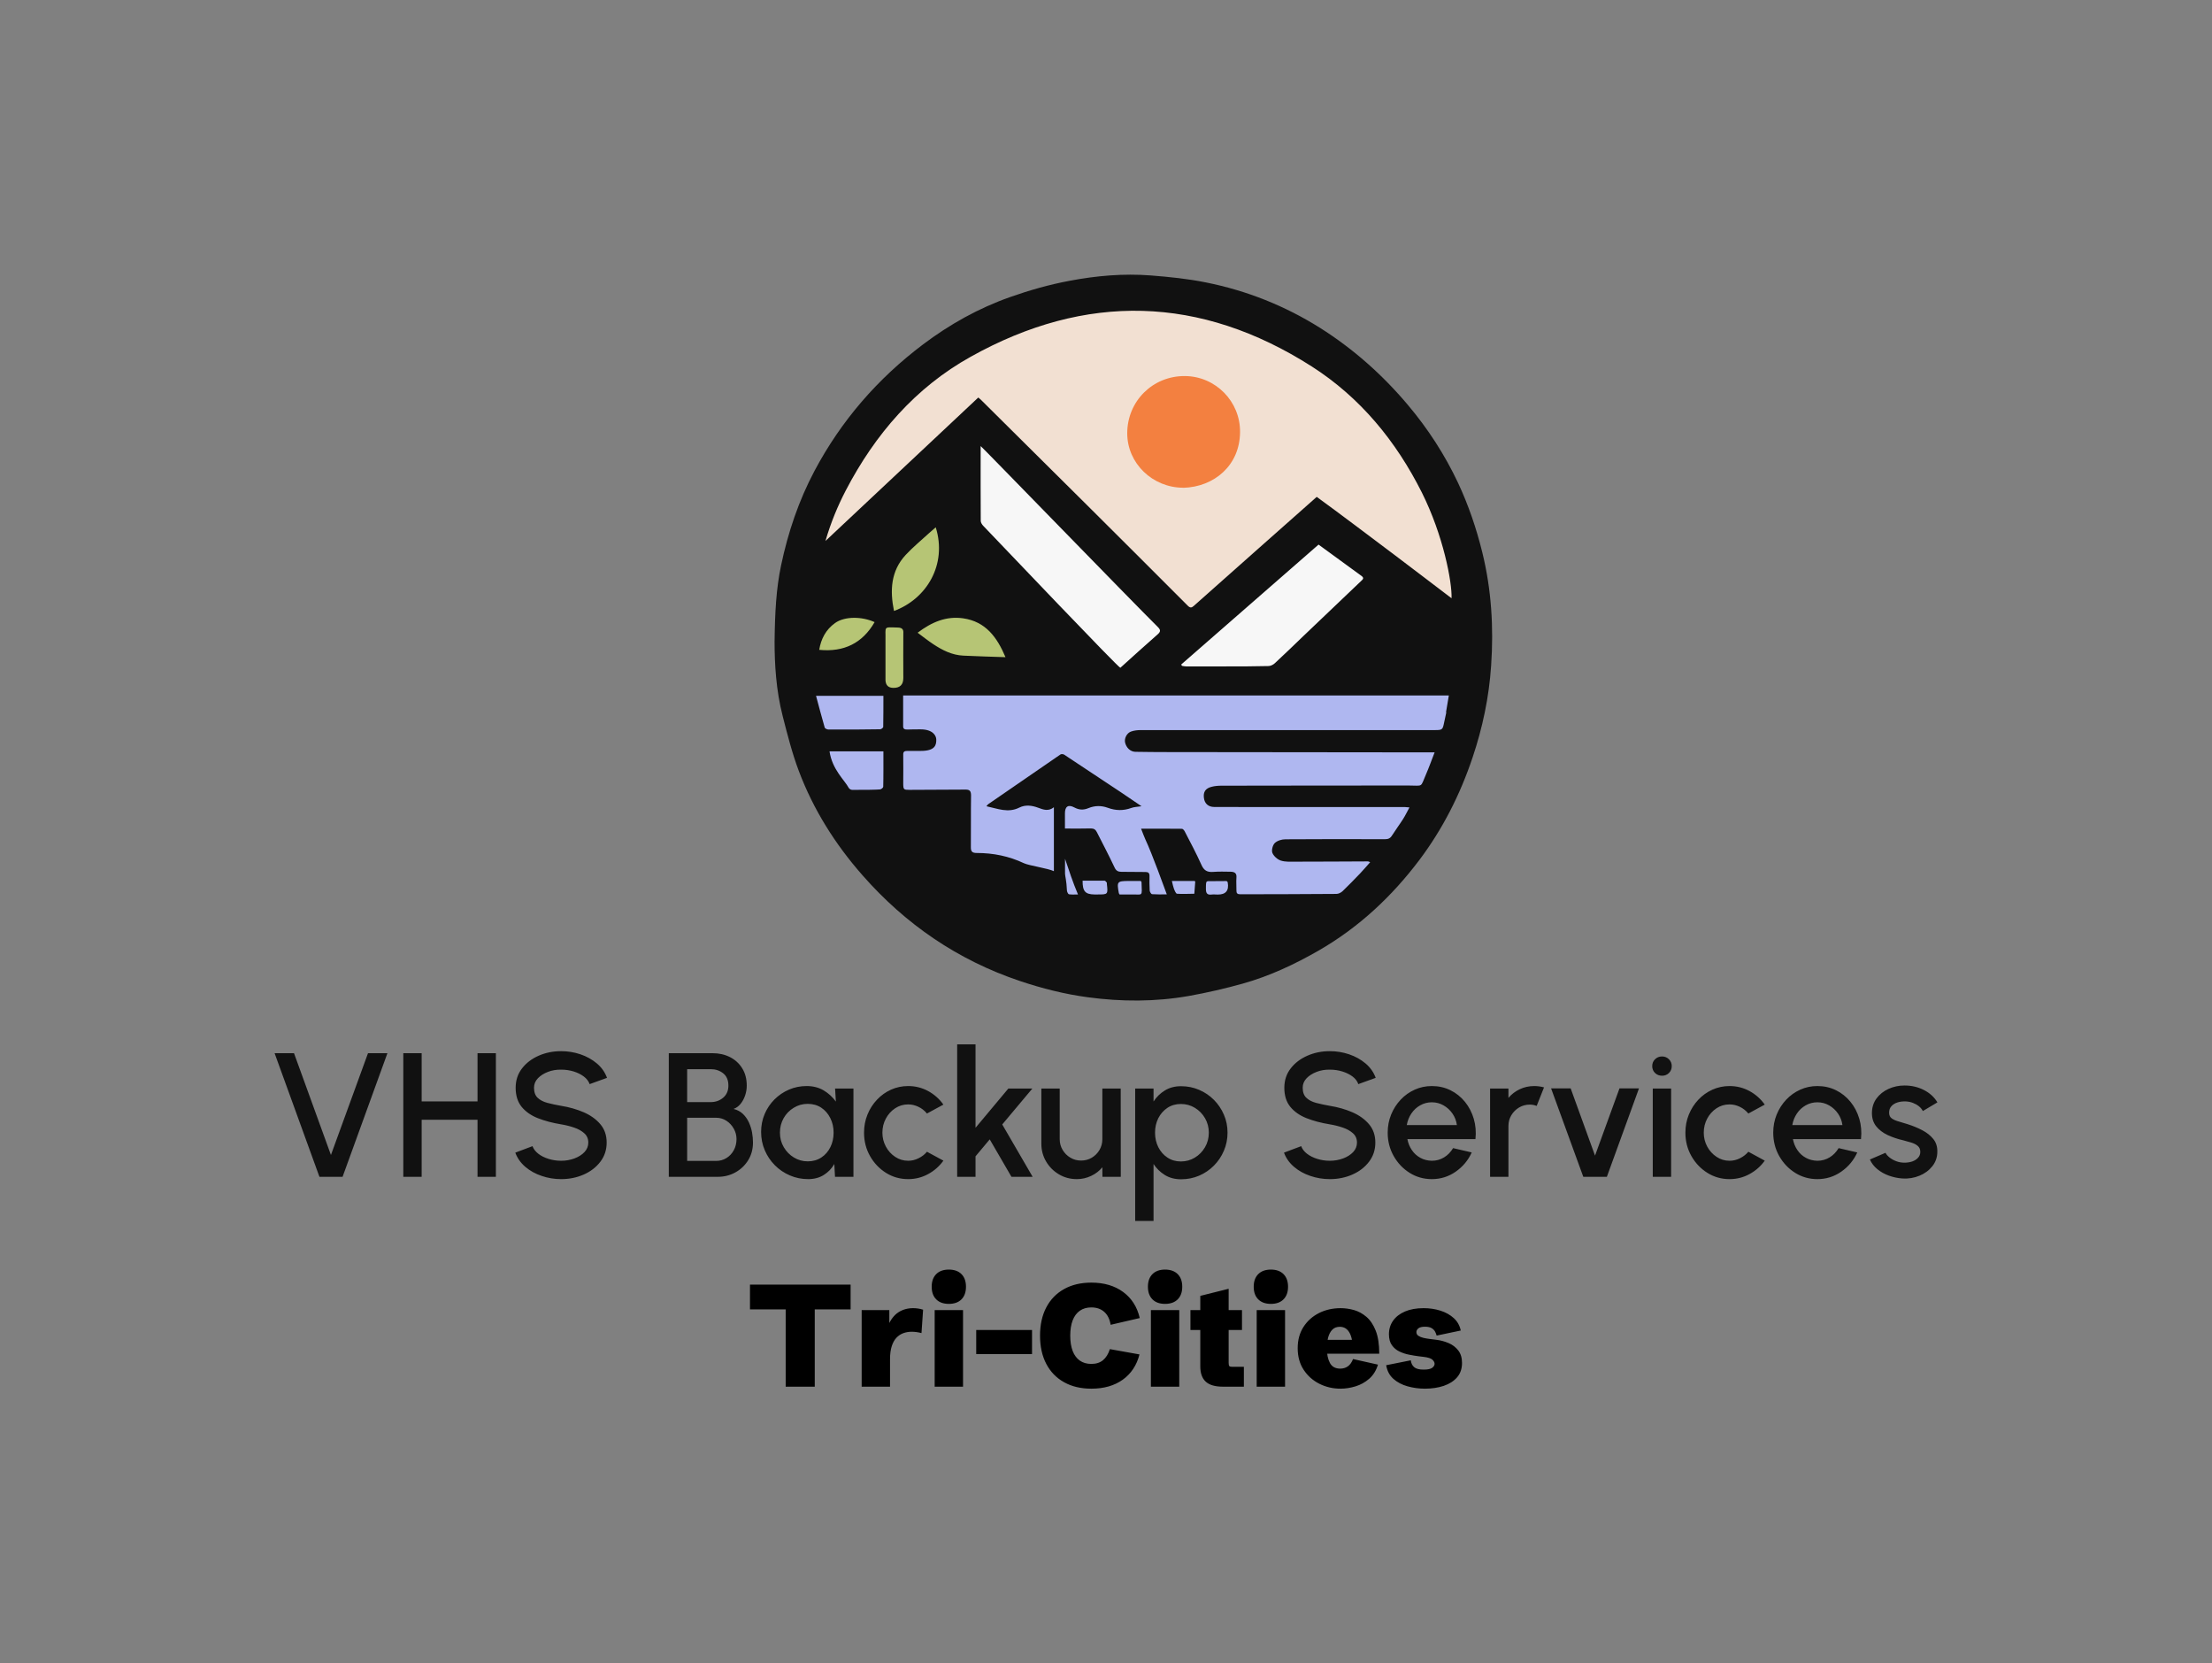 <svg xmlns="http://www.w3.org/2000/svg" viewBox="5.56 63.448 563.88 423.902"><rect x="5.56" y="63.448" width="563.88" height="423.902" fill="#808080" stroke="none"/><svg xmlns="http://www.w3.org/2000/svg" id="_3333_1" viewBox="603.8 599.364 792.529 801.462" height="184.985" width="182.923" y="133.448" x="203.013" preserveAspectRatio="xMinYMin" style="overflow: visible;"><polygon class="cls-1" points="622.3 1063.5 664.4 1158.3 799.4 1298.3 1005.6 1347.7 1221.8 1306.2 1299.2 1244.3 1366.4 1082.9 1366.4 1044 622.3 1063.5" style="fill: #afb7f0;"></polygon><polygon class="cls-4" points="796.8 864.9 901.3 996.2 971.4 1039.8 1080.2 1044 1199.4 1044 1275.6 924.5 1197.2 872.8 1068.4 978.3 1009.5 938.3 831.4 768.6 796.8 864.9" style="fill: #f7f7f7;"></polygon><path class="cls-3" d="M635.2,915.7l42.6-106.5,149-145.7,112.1-31.4,136.7-13.4,114.3,50.4,112.1,89.6,46.9,91.9,32.7,116.1-60.5,11.5s-80.7-99.2-93-100-35.9,6-35.9,6l-130,104.5-153.5-147.1-41.5-38-35.7-24.8-144.6,118.5-51.6,18.2Z" style="fill: #f2e0d2;"></path><polygon class="cls-5" points="635.2 952.6 639.7 1033.4 705.8 1055.6 733.4 1064.2 776.7 1050.7 882.6 1032 827.1 949 796.8 864.9 635.2 952.6" style="fill: #b6c575;"></polygon><path class="cls-2" d="M1385.4,905.8c-6.5-26.4-15.2-51.9-26.7-76.5-14.7-31.2-33.3-59.9-55.6-86.3-28.1-33.3-60.1-61.7-97-85-38.9-24.4-80.8-41-125.5-50-20.2-4.1-40.9-6.2-61.5-7.8-30-2.3-59.8.3-89.4,5.9-22.4,4.2-44.3,10.4-65.8,18-34.9,12.3-66.9,30.2-96.3,52.4-50,37.7-90.2,84-119.7,139.5-17.5,33-29.2,67.8-36.9,104.3-5.5,26.1-6.8,52.5-7.2,84.4,0,24.1,1.6,53.6,9,82.2,5.2,20.3,10.4,40.9,17.8,60.5,16.1,42.7,40.2,80.9,70.3,115.1,47.6,54.2,105.2,93.7,174,116.8,24.5,8.2,49.4,14.5,74.9,17.9,37.1,5,74.4,5.1,111.4-1.4,20.1-3.6,40.2-8.2,59.8-13.7,29.7-8.3,57.5-21.4,84.3-36.8,43.9-25.4,80.2-59.3,110.6-99.6,25.9-34.4,45.1-72.4,58.8-113.2,11.1-33,18.2-66.8,20.5-101.4,2.9-42,.4-83.8-9.7-124.9ZM723.8,1164.8c0,1-2.1,2.7-3.4,2.9-3.6.4-19.6.6-27.4.5-.4,0-.8,0-1.2,0-1,0-1.9,0-2.4,0-1.3,0-3.1-1.1-3.7-2.2-4.7-8.8-18.2-20.1-21.2-40.3h59.5c0,9.1.1,30.3-.2,39.1ZM723.9,1098.5c0,1-2.2,2.8-3.4,2.8-13,.3-44.1.4-57.1.3-1.4,0-3.9-1.1-4.2-2.1-3.3-11.4-6.3-22.9-9.6-35.1h74.4c0,11.7,0,22.9-.2,34.2ZM653.1,1013.6c2-12.1,7.3-22.3,17.5-29.6,10.8-7.7,29.9-7.3,43.7-1-13.5,23.3-33.9,33.3-61.2,30.6ZM746,995.3c-.2,2.1,0,47.3,0,49.4q0,11.1-11.1,10.9-8.1-.1-8.6-8.3c0-.5,0-44.2,0-44.7.4-15.2-3-14.1,13.7-13.6,4.4.1,6.4,1.8,6,6.3ZM858.8,1021.7c-16.2-.6-31.4-.9-46.6-1.7-12.4-.6-23.1-6-33.2-12.7-5.6-3.7-10.9-7.9-17.2-12.6,15.5-11.7,31.5-18.6,50.3-15.9,24.9,3.6,37.4,20.9,46.7,42.8ZM831.4,788.6c.5-.2,167,171.4,195.6,199.7,3.3,3.3,3.4,5.1-.2,8.3-13.9,12.1-27.4,24.5-41.1,36.8-1.2,1-129.9-134.3-151.5-156.8-1.3-1.4-2.7-3.5-2.7-5.4-.2-27.5-.1-55-.1-82.6ZM735.7,970.7c-4.6-22.6-3.6-44.1,12.9-61.9,8.1-8.7,17.4-16.3,26.2-24.4,2.2-2,4.6-4,7-6.1,12.8,41-9.9,79.1-46.2,92.4ZM929,1283.5c-1-.1-2.2-2.7-2.3-4.2-.4-10.7-2.1-16-2.1-18.6,0-5.5,0-10.9,0-16.4,4.3,12.8,8.6,25.9,14.3,39.4-5.7,0-5.9.3-9.9-.2ZM960.5,1283.7c-1.2,0-2.4,0-3.6,0-10-.2-13-3.5-12.9-15.2,8.1,0,16.2,0,24.3,0,.8,0,1.7,1.3,2.4,2.1.3.3,0,1,.1,1.5,1.3,11.6,1.2,11.6-10.3,11.6ZM996.8,1283.7c-4.1.1-8.2,0-12,0-.5-1-.8-1.3-.8-1.6-2.3-12.6-1.8-13.2,10.7-13.3,4.6,0,9.3,0,13.6,0,.5.9.8,1.1.8,1.4.5,17,1.9,13.1-12.3,13.5ZM1067.4,1282.9c-6.4,0-12.8.5-19.1,0-1.3-.1-2.7-3.6-3.5-5.7-.9-2.4-1.3-4.9-2.2-8.4h25.2c.3.4.6.7.6.9-.3,4.4-.7,8.8-1,13.2ZM1093.2,1283.8c-2.3,0-4.5-.3-6.8,0-4.9.6-6.2-1.6-6.2-6.2,0-10.6,0-8.3,8.2-8.6,4.7-.2,9.4,0,14.1-.1.3,0,.7.2,1.2.3.3.7.5,1,.6,1.3q2.3,13.4-11.1,13.3ZM1345.7,1082.6c-.7,3.8-1.7,7.5-2.4,11.2-1.6,8-2,8.4-10.1,8.4-60.2,0-120.3,0-180.5,0-61.5,0-82.7,0-144.3,0-3.7,0-7.7.4-11.1,1.7-4.7,1.8-7.3,7.6-6.4,11.9,1.3,5.9,5.9,10.3,11.4,10.4,12,.2,24.1.3,36.1.3,107.1.1,173.7.2,280.8.3,4.1,0,8.2,0,13.6,0-3.5,9-6.2,16.6-9.4,24-6.7,15.3-2.6,12.6-19.5,12.6-78.5.1-128.1,0-206.5.2-3.6,0-7.3.3-10.8,1.2-6.9,1.7-9.5,5.7-8.6,12.4.8,6.2,4.9,9.9,11.4,9.9,27,.1,25.2.1,52.2.1,52.8,0,105.7,0,158.5,0,1.2,0,2.4.2,4.9.4-2.5,4.6-4.5,8.8-6.9,12.6-4,6.3-8.5,12.3-12.5,18.6-1.9,3-4.2,3.9-7.7,3.9-40.6-.1-69.4-.2-110,.1-4,0-8.9,1.5-11.7,4.2-2.3,2.3-3.7,7.9-2.6,10.8,1.5,3.6,5.6,7.3,9.4,8.5,4.9,1.6,10.7,1.2,16.1,1.2,30.7,0,49.5-.2,80.1-.3.5,0,.9.3,2.4.9-4,4.5-7.6,8.7-11.4,12.7-6.3,6.5-12.6,13.1-19.1,19.3-1.7,1.6-4.5,3-6.8,3-35.4.3-70.8.3-106.2.4-3.2,0-4.3-1.2-4.2-4.3.1-4.7-.4-9.4,0-14.1.5-5.3-2.5-6.4-6.5-6.5-6.4-.1-12.9-.3-19.3.2-6.6.5-10.2-1.7-12.9-7.9-5.6-12.5-12.1-24.6-18.4-36.8-.6-1.2-2-2.9-3.1-2.9-14.6-.2-29.2-.1-45.1-.1,1.9,4.8,3.2,8.5,4.8,12,7.3,15.4,21.5,54.9,23.6,60.5-7.7,0-10,.2-16.2-.2-1,0-2.6-2.5-2.7-4-.3-5.4-.3-10.8-.2-16.2,0-3.1-1.3-4.3-4.4-4.3-8.9,0-17.8-.2-26.6-.2-3.6,0-5.9-1.1-7.6-4.8-6.2-13.2-13-26.1-19.6-39.1-1.3-2.6-3.1-4-6.5-4-9.6.2-19.1.2-28.7.1,0-5.6,0-11.2,0-16.8,0-7.6,3.7-10.1,10.5-6.4,5.3,2.8,10.1,2.9,15.4.7,7-2.9,14.3-3,21.4-.4,8.7,3.2,17.2,3.4,26,.2,3.2-1.2,6.7-1.2,11.3-1.9-8.2-5.5-15.6-10.6-23.2-15.7-20.7-13.8-41.5-27.6-62.3-41.3-1-.6-3.1-.8-4-.2-26.6,18.2-53.2,36.5-79.8,54.9-.7.5-1.1,1.2-2,2.3,12.4,2.6,23.9,7.8,36.5,1.4,6.6-3.3,13.9-2.3,20.8.3,5.6,2.1,11.2,4.2,17.2-.6v70.6c-6.2-3.1-27.3-6.1-33.1-8.8-16.5-7.8-33.9-11.3-52.1-11.3-5,0-6.6-1.6-6.5-6.5.2-19-.1-38,.2-57,0-5.2-1.7-6.6-6.5-6.5-26.5.2-35,.2-61.5.3-6.4,0-6.8-.3-6.9-6.8,0-6.4.2-25.4,0-31.8-.2-3.7,1.5-4.4,4.6-4.4,10.6.1,4.3,0,14.9,0,15.9,0,17.1-6.7,17-12.5,0-3.9-3.3-11.3-17.4-11.3-10.8-.1-3.6.1-14.4.2-2.7,0-4.9-.3-4.8-3.8,0-11.1,0-22.3,0-33.8h602.7c-1.1,6.4-2,12.4-3.1,18.4ZM1052.8,1029.9c50.5-44.1,101-88.2,151.8-132.5,16.1,11.7,31.6,23.1,47.2,34.4,3.7,2.6,1.6,4.1-.4,6-21.3,20.2-42.5,40.4-63.7,60.7-10.4,10-20.7,20-31.3,29.8-1.8,1.7-4.7,3.2-7.1,3.2-15.9.4-31.7.4-47.6.4-14.5,0-28.9,0-43.4,0-1.5,0-3-.4-4.5-.6-.3-.5-.6-.9-.9-1.4ZM1351.3,956.5c-21.1-16-41.7-31.8-62.4-47.4-23-17.3-63.1-47.6-86.3-64.4,0,0-129.9,115-135.8,120.4-2.3,2.1-4,2.4-6.5-.1-36.9-37-73.9-73.9-111-110.8-39.3-39-78.6-78-117.9-117-.7-.7-1.5-1.3-2.6-2.2-56,52.5-111.9,104.9-168.8,158.4,5.9-20.3,13.5-38.6,22.6-56.1,32.3-61.8,76.7-113.3,137.8-147.3,127.1-71,253.8-67.7,376.7,10.7,53.5,34.2,93.1,82.4,121.6,139.2,23.8,47.6,33.4,98.9,32.8,116.6Z" style="fill: #111111;"></path><path class="cls-2" d="M1055.2,834.6c-34,0-61.9-27-61.9-60.1,0-35.4,28.1-63.5,63.8-63.2,33.9.3,61.2,28.2,60.8,62-.3,36.6-28.4,60.4-62.7,61.4Z" style="fill: #f38040; fill-opacity: 1;"></path></svg><svg y="387" viewBox="0.58 6.29 181.51 30.35" x="196.745" height="30.35" width="181.51" style="overflow: visible;"><g fill="#000" style=""><path d="M17.09 36.13L9.68 36.13L9.68 16.44L0.58 16.44L0.58 10.12L26.23 10.12L26.23 16.44L17.09 16.44L17.09 36.13ZM36.28 36.13L29.05 36.13L29.05 16.62L36.10 16.62L36.10 21.21L35.79 20.56Q36.77 18.27 38.39 17.19Q40.02 16.12 42.17 16.12L42.17 16.12Q42.76 16.12 43.40 16.21Q44.05 16.30 44.71 16.51L44.71 16.51L44.30 22.47Q42.98 22.13 41.81 22.13L41.81 22.13Q40.70 22.13 39.70 22.48Q38.70 22.84 37.93 23.64Q37.16 24.44 36.72 25.80Q36.28 27.15 36.28 29.14L36.28 29.14L36.28 36.13ZM54.89 36.13L47.66 36.13L47.66 16.62L54.89 16.62L54.89 36.13ZM51.27 15.03L51.27 15.03Q49.21 15.03 48.06 13.88Q46.90 12.72 46.90 10.66L46.90 10.66Q46.90 8.60 48.06 7.44Q49.21 6.29 51.27 6.29L51.27 6.29Q53.33 6.29 54.49 7.44Q55.64 8.60 55.64 10.66L55.64 10.66Q55.64 12.72 54.49 13.88Q53.33 15.03 51.27 15.03ZM72.48 27.82L58.25 27.82L58.25 21.68L72.48 21.68L72.48 27.82ZM87.60 36.64L87.60 36.64Q83.58 36.64 80.64 34.99Q77.70 33.35 76.11 30.32Q74.52 27.28 74.52 23.13L74.52 23.13Q74.52 18.97 76.11 15.93Q77.70 12.90 80.64 11.26Q83.58 9.61 87.60 9.61L87.60 9.61Q92.46 9.61 95.71 12.00Q98.95 14.38 99.94 18.64L99.94 18.64L92.52 20.36Q92.17 18.21 90.89 17.07Q89.61 15.93 87.60 15.93L87.60 15.93Q85.87 15.93 84.67 16.77Q83.47 17.61 82.84 19.22Q82.22 20.83 82.22 23.13L82.22 23.13Q82.22 25.42 82.84 27.04Q83.47 28.65 84.67 29.49Q85.87 30.33 87.60 30.33L87.60 30.33Q89.43 30.33 90.58 29.37Q91.74 28.40 92.32 26.56L92.32 26.56L99.87 27.91Q98.82 32.03 95.62 34.34Q92.41 36.64 87.60 36.64ZM110.01 36.13L102.78 36.13L102.78 16.62L110.01 16.62L110.01 36.13ZM106.39 15.03L106.39 15.03Q104.33 15.03 103.18 13.88Q102.02 12.72 102.02 10.66L102.02 10.66Q102.02 8.60 103.18 7.44Q104.33 6.29 106.39 6.29L106.39 6.29Q108.45 6.29 109.61 7.44Q110.77 8.60 110.77 10.66L110.77 10.66Q110.77 12.72 109.61 13.88Q108.45 15.03 106.39 15.03ZM126.48 36.13L121.14 36.13Q118.15 36.13 116.76 34.85Q115.37 33.57 115.37 30.95L115.37 30.95L115.37 21.68L112.86 21.68L112.86 16.62L115.37 16.62L115.37 12.99L122.60 11.18L122.60 16.62L126.00 16.62L126.00 21.68L122.60 21.68L122.60 30.06Q122.60 30.68 122.77 30.88Q122.94 31.07 123.50 31.07L123.50 31.07L126.48 31.07L126.48 36.13ZM136.98 36.13L129.75 36.13L129.75 16.62L136.98 16.62L136.98 36.13ZM133.37 15.03L133.37 15.03Q131.31 15.03 130.15 13.88Q128.99 12.72 128.99 10.66L128.99 10.66Q128.99 8.60 130.15 7.44Q131.31 6.29 133.37 6.29L133.37 6.29Q135.43 6.29 136.58 7.44Q137.74 8.60 137.74 10.66L137.74 10.66Q137.74 12.72 136.58 13.88Q135.43 15.03 133.37 15.03ZM151.13 36.64L151.13 36.64Q148.20 36.64 145.71 35.38Q143.23 34.13 141.71 31.81Q140.20 29.50 140.20 26.32L140.20 26.32Q140.20 23.20 141.67 20.91Q143.14 18.63 145.62 17.37Q148.11 16.12 151.16 16.12L151.16 16.12Q152.82 16.12 154.55 16.60Q156.27 17.09 157.74 18.35Q159.20 19.60 160.10 21.88Q160.99 24.15 160.99 27.73L160.99 27.73L144.84 27.73L144.84 24.19L154.50 24.19L154.16 25.00Q153.98 23.54 153.54 22.63Q153.09 21.72 152.44 21.29Q151.78 20.87 150.94 20.87L150.94 20.87Q149.73 20.87 149.01 21.62Q148.29 22.37 147.96 23.61Q147.64 24.86 147.64 26.36L147.64 26.36Q147.64 28.65 148.42 30.09Q149.19 31.53 151.05 31.53L151.05 31.53Q152.14 31.53 152.97 30.96Q153.80 30.39 154.31 29.09L154.31 29.09L160.66 30.51Q159.98 32.77 158.42 34.12Q156.87 35.46 154.93 36.05Q152.99 36.64 151.13 36.64ZM172.62 36.64L172.62 36.64Q170.35 36.64 168.22 36.04Q166.08 35.45 164.60 34.14Q163.12 32.83 162.76 30.66L162.76 30.66L169.03 29.41Q169.17 30.55 169.90 31.16Q170.62 31.78 172.30 31.78L172.30 31.78Q173.89 31.78 174.49 31.32Q175.10 30.86 175.10 30.30L175.10 30.30Q175.10 29.79 174.56 29.27Q174.02 28.74 172.35 28.54L172.35 28.54L171.03 28.38Q169.93 28.24 168.62 27.98Q167.31 27.73 166.14 27.17Q164.96 26.61 164.21 25.55Q163.46 24.50 163.46 22.76L163.46 22.76Q163.46 20.81 164.52 19.31Q165.58 17.81 167.57 16.96Q169.55 16.12 172.30 16.12L172.30 16.12Q174.56 16.12 176.56 16.75Q178.57 17.38 179.97 18.64Q181.37 19.91 181.77 21.82L181.77 21.82L175.62 23.11Q175.50 22.64 175.23 22.11Q174.96 21.59 174.36 21.22Q173.76 20.85 172.64 20.85L172.64 20.85Q171.49 20.85 170.97 21.26Q170.46 21.68 170.46 22.22L170.46 22.22Q170.46 22.82 170.96 23.16Q171.47 23.50 172.25 23.69Q173.04 23.87 173.87 23.97L173.87 23.97L175.61 24.19Q177.18 24.39 178.67 25.02Q180.16 25.65 181.12 26.88Q182.09 28.11 182.09 30.10L182.09 30.10Q182.09 32.28 180.84 33.74Q179.58 35.19 177.43 35.92Q175.28 36.64 172.62 36.64Z" transform="translate(0, 0)"></path></g></svg><svg y="329.605" viewBox="1.57 9 423.88 45" x="75.56" height="45" width="423.88" style="overflow: visible;"><g fill="#111111" style=""><path d="M18.90 42.75L13.00 42.75L1.57 11.25L6.52 11.25L15.93 37.19L25.38 11.25L30.33 11.25L18.90 42.75ZM53.30 23.54L53.30 11.25L57.98 11.25L57.98 42.75L53.30 42.75L53.30 28.21L39.06 28.21L39.06 42.75L34.38 42.75L34.38 11.25L39.06 11.25L39.06 23.54L53.30 23.54ZM74.61 43.34L74.61 43.34Q72.02 43.34 69.64 42.52Q67.25 41.72 65.47 40.20Q63.70 38.68 62.93 36.59L62.93 36.59L67.32 34.94Q67.70 36.02 68.79 36.87Q69.88 37.71 71.40 38.18Q72.92 38.66 74.61 38.66L74.61 38.66Q76.41 38.66 78.00 38.07Q79.58 37.48 80.56 36.45Q81.54 35.41 81.54 34.02L81.54 34.02Q81.54 32.58 80.52 31.66Q79.49 30.73 77.91 30.20Q76.32 29.66 74.61 29.38L74.61 29.38Q71.30 28.84 68.68 27.81Q66.06 26.77 64.54 24.91Q63.02 23.04 63.02 20.05L63.02 20.05Q63.02 17.23 64.63 15.14Q66.24 13.05 68.88 11.89Q71.53 10.73 74.61 10.73L74.61 10.73Q77.15 10.73 79.53 11.53Q81.90 12.33 83.71 13.85Q85.52 15.37 86.31 17.53L86.31 17.53L81.88 19.13Q81.49 18.02 80.41 17.20Q79.33 16.38 77.82 15.91Q76.30 15.44 74.61 15.44L74.61 15.44Q72.81 15.41 71.25 16.01Q69.68 16.61 68.69 17.64Q67.70 18.68 67.70 20.05L67.70 20.05Q67.70 21.73 68.62 22.61Q69.55 23.49 71.11 23.91Q72.67 24.32 74.61 24.66L74.61 24.66Q77.71 25.16 80.36 26.30Q83.00 27.45 84.61 29.35Q86.22 31.25 86.22 34.02L86.22 34.02Q86.22 36.81 84.61 38.91Q83.00 41.02 80.36 42.18Q77.71 43.34 74.61 43.34ZM114.57 42.75L102.06 42.75L102.06 11.25L113.24 11.25Q115.67 11.25 117.64 12.24Q119.61 13.23 120.77 15.09Q121.93 16.94 121.93 19.53L121.93 19.53Q121.93 20.79 121.52 22.00Q121.12 23.22 120.37 24.14Q119.63 25.07 118.57 25.45L118.57 25.45Q120.01 25.81 120.97 26.74Q121.93 27.68 122.49 28.91Q123.05 30.15 123.29 31.48Q123.52 32.80 123.52 34.00L123.52 34.00Q123.52 36.52 122.31 38.50Q121.09 40.48 119.06 41.61Q117.02 42.75 114.57 42.75L114.57 42.75ZM106.74 27.70L106.74 38.70L114.12 38.70Q115.56 38.70 116.74 37.98Q117.92 37.26 118.62 35.99Q119.32 34.72 119.32 33.12L119.32 33.12Q119.32 31.73 118.62 30.48Q117.92 29.23 116.74 28.46Q115.56 27.70 114.12 27.70L114.12 27.70L106.74 27.70ZM106.74 15.32L106.74 23.71L112.75 23.71Q114.59 23.71 115.92 22.59Q117.25 21.46 117.25 19.51L117.25 19.51Q117.25 17.42 115.92 16.37Q114.59 15.32 112.75 15.32L112.75 15.32L106.74 15.32ZM144.65 23.58L144.45 20.25L149.13 20.25L149.13 42.75L144.43 42.75L144.25 39.49Q143.26 41.22 141.57 42.28Q139.88 43.34 137.59 43.34L137.59 43.34Q135.11 43.34 132.93 42.40Q130.75 41.47 129.09 39.80Q127.44 38.14 126.52 35.97Q125.59 33.80 125.59 31.30L125.59 31.30Q125.59 28.89 126.49 26.76Q127.39 24.64 128.99 23.04Q130.59 21.44 132.69 20.53Q134.80 19.62 137.20 19.62L137.20 19.62Q139.66 19.62 141.54 20.73Q143.41 21.85 144.65 23.58L144.65 23.58ZM137.47 38.81L137.47 38.81Q139.45 38.81 140.94 37.83Q142.42 36.86 143.25 35.19Q144.07 33.52 144.07 31.50L144.07 31.50Q144.07 29.45 143.23 27.79Q142.40 26.12 140.93 25.14Q139.45 24.16 137.47 24.16L137.47 24.16Q135.52 24.16 133.90 25.16Q132.28 26.14 131.33 27.81Q130.39 29.48 130.39 31.50L130.39 31.50Q130.39 33.55 131.37 35.20Q132.34 36.86 133.95 37.83Q135.56 38.81 137.47 38.81ZM167.87 36.36L167.87 36.36L172.06 38.63Q170.53 40.77 168.18 42.05Q165.82 43.34 163.08 43.34L163.08 43.34Q159.97 43.34 157.42 41.74Q154.87 40.14 153.35 37.45Q151.83 34.76 151.83 31.50L151.83 31.50Q151.83 29.02 152.71 26.88Q153.58 24.73 155.13 23.10Q156.67 21.46 158.71 20.54Q160.76 19.62 163.08 19.62L163.08 19.62Q165.82 19.62 168.18 20.90Q170.53 22.19 172.06 24.35L172.06 24.35L167.87 26.62Q166.93 25.49 165.67 24.90Q164.41 24.30 163.08 24.30L163.08 24.30Q161.23 24.30 159.74 25.30Q158.24 26.30 157.38 27.93Q156.51 29.57 156.51 31.50L156.51 31.50Q156.51 33.41 157.39 35.04Q158.26 36.67 159.76 37.66Q161.26 38.66 163.08 38.66L163.08 38.66Q164.47 38.66 165.73 38.02Q167.00 37.40 167.87 36.36ZM187.06 29.41L194.81 42.75L189.41 42.75L183.87 33.21L180.25 37.53L180.25 42.75L175.57 42.75L175.57 9L180.25 9L180.25 30.26L188.62 20.25L194.74 20.25L187.06 29.41ZM197.03 34.31L197.03 34.31L197.03 20.25L201.71 20.25L201.71 33.16Q201.71 34.67 202.46 35.91Q203.20 37.15 204.44 37.88Q205.67 38.61 207.16 38.61L207.16 38.61Q208.67 38.61 209.89 37.88Q211.12 37.15 211.85 35.91Q212.58 34.67 212.58 33.16L212.58 33.16L212.58 20.25L217.26 20.25L217.28 42.75L212.60 42.75L212.58 40.32Q211.43 41.72 209.72 42.52Q208.01 43.34 206.06 43.34L206.06 43.34Q203.56 43.34 201.51 42.12Q199.46 40.91 198.25 38.86Q197.03 36.81 197.03 34.31ZM225.63 39.49L225.63 54L220.95 54L220.95 20.25L225.63 20.25L225.63 23.56Q226.75 21.82 228.51 20.75Q230.26 19.66 232.65 19.66L232.65 19.66Q235.10 19.66 237.25 20.59Q239.40 21.51 241.02 23.14Q242.64 24.77 243.56 26.91Q244.49 29.05 244.49 31.50L244.49 31.50Q244.49 33.95 243.56 36.11Q242.64 38.27 241.02 39.90Q239.40 41.53 237.25 42.46Q235.10 43.38 232.65 43.38L232.65 43.38Q230.26 43.38 228.51 42.29Q226.75 41.20 225.63 39.49L225.63 39.49ZM232.60 24.19L232.60 24.19Q230.65 24.19 229.16 25.18Q227.68 26.17 226.84 27.82Q226.01 29.48 226.01 31.50L226.01 31.50Q226.01 33.52 226.84 35.19Q227.68 36.86 229.16 37.84Q230.65 38.84 232.60 38.84L232.60 38.84Q234.54 38.84 236.16 37.86Q237.78 36.88 238.75 35.21Q239.72 33.55 239.72 31.50L239.72 31.50Q239.72 29.50 238.76 27.83Q237.80 26.17 236.18 25.18Q234.56 24.19 232.60 24.19ZM270.56 43.34L270.56 43.34Q267.97 43.34 265.59 42.52Q263.20 41.72 261.43 40.20Q259.65 38.68 258.88 36.59L258.88 36.59L263.27 34.94Q263.65 36.02 264.75 36.87Q265.84 37.71 267.36 38.18Q268.88 38.66 270.56 38.66L270.56 38.66Q272.36 38.66 273.95 38.07Q275.53 37.48 276.51 36.45Q277.49 35.41 277.49 34.02L277.49 34.02Q277.49 32.58 276.47 31.66Q275.44 30.73 273.86 30.20Q272.27 29.66 270.56 29.38L270.56 29.38Q267.25 28.84 264.63 27.81Q262.01 26.77 260.49 24.91Q258.97 23.04 258.97 20.05L258.97 20.05Q258.97 17.23 260.58 15.14Q262.19 13.05 264.84 11.89Q267.48 10.73 270.56 10.73L270.56 10.73Q273.11 10.73 275.48 11.53Q277.85 12.33 279.66 13.85Q281.47 15.37 282.26 17.53L282.26 17.53L277.83 19.13Q277.45 18.02 276.37 17.20Q275.29 16.38 273.77 15.91Q272.25 15.44 270.56 15.44L270.56 15.44Q268.76 15.41 267.20 16.01Q265.63 16.61 264.64 17.64Q263.65 18.68 263.65 20.05L263.65 20.05Q263.65 21.73 264.58 22.61Q265.50 23.49 267.06 23.91Q268.63 24.32 270.56 24.66L270.56 24.66Q273.67 25.16 276.31 26.30Q278.95 27.45 280.56 29.35Q282.17 31.25 282.17 34.02L282.17 34.02Q282.17 36.81 280.56 38.91Q278.95 41.02 276.31 42.18Q273.67 43.34 270.56 43.34ZM296.57 43.34L296.57 43.34Q293.47 43.34 290.91 41.74Q288.36 40.14 286.84 37.45Q285.32 34.76 285.32 31.50L285.32 31.50Q285.32 29.02 286.20 26.88Q287.08 24.73 288.62 23.10Q290.16 21.46 292.21 20.54Q294.25 19.62 296.57 19.62L296.57 19.62Q299.16 19.62 301.32 20.69Q303.48 21.76 305.01 23.64Q306.54 25.52 307.26 27.96Q307.98 30.40 307.69 33.14L307.69 33.14L290.34 33.14Q290.63 34.70 291.48 35.94Q292.32 37.19 293.64 37.91Q294.95 38.63 296.57 38.66L296.57 38.66Q298.28 38.66 299.69 37.80Q301.09 36.95 301.99 35.44L301.99 35.44L306.74 36.54Q305.39 39.53 302.67 41.43Q299.95 43.34 296.57 43.34ZM290.18 29.57L290.18 29.57L302.96 29.57Q302.74 27.95 301.83 26.63Q300.91 25.31 299.55 24.54Q298.19 23.76 296.57 23.76L296.57 23.76Q294.97 23.76 293.61 24.53Q292.25 25.29 291.36 26.61Q290.47 27.92 290.18 29.57ZM316.10 42.75L311.42 42.75L311.42 20.25L316.10 20.25L316.10 22.64Q317.27 21.24 318.98 20.43Q320.69 19.62 322.67 19.62L322.67 19.62Q323.93 19.62 325.17 19.96L325.17 19.96L323.30 24.68Q322.42 24.35 321.55 24.35L321.55 24.35Q320.06 24.35 318.82 25.08Q317.59 25.81 316.84 27.05Q316.10 28.28 316.10 29.79L316.10 29.79L316.10 42.75ZM349.38 20.21L341.19 42.75L335.18 42.75L326.97 20.21L331.96 20.21L338.17 37.35L344.41 20.21L349.38 20.21ZM352.89 42.75L352.89 20.25L357.57 20.25L357.57 42.75L352.89 42.75ZM355.27 16.99L355.27 16.99Q354.19 16.99 353.47 16.29Q352.75 15.59 352.75 14.54L352.75 14.54Q352.75 13.50 353.47 12.79Q354.19 12.08 355.25 12.08L355.25 12.08Q356.29 12.08 357.01 12.79Q357.73 13.50 357.73 14.54L357.73 14.54Q357.73 15.59 357.02 16.29Q356.31 16.99 355.27 16.99ZM377.26 36.36L377.26 36.36L381.44 38.63Q379.91 40.77 377.56 42.05Q375.21 43.34 372.46 43.34L372.46 43.34Q369.36 43.34 366.81 41.74Q364.25 40.14 362.73 37.45Q361.21 34.76 361.21 31.50L361.21 31.50Q361.21 29.02 362.09 26.88Q362.97 24.73 364.51 23.10Q366.05 21.46 368.10 20.54Q370.15 19.62 372.46 19.62L372.46 19.62Q375.21 19.62 377.56 20.90Q379.91 22.19 381.44 24.35L381.44 24.35L377.26 26.62Q376.31 25.49 375.05 24.90Q373.79 24.30 372.46 24.30L372.46 24.30Q370.62 24.30 369.12 25.30Q367.63 26.30 366.76 27.93Q365.89 29.57 365.89 31.50L365.89 31.50Q365.89 33.41 366.77 35.04Q367.65 36.67 369.15 37.66Q370.64 38.66 372.46 38.66L372.46 38.66Q373.86 38.66 375.12 38.02Q376.38 37.40 377.26 36.36ZM394.85 43.34L394.85 43.34Q391.75 43.34 389.19 41.74Q386.64 40.14 385.12 37.45Q383.60 34.76 383.60 31.50L383.60 31.50Q383.60 29.02 384.48 26.88Q385.36 24.73 386.90 23.10Q388.44 21.46 390.49 20.54Q392.53 19.62 394.85 19.62L394.85 19.62Q397.44 19.62 399.60 20.69Q401.76 21.76 403.29 23.64Q404.82 25.52 405.54 27.96Q406.26 30.40 405.97 33.14L405.97 33.14L388.62 33.14Q388.91 34.70 389.76 35.94Q390.60 37.19 391.92 37.91Q393.23 38.63 394.85 38.66L394.85 38.66Q396.56 38.66 397.97 37.80Q399.37 36.95 400.27 35.44L400.27 35.44L405.02 36.54Q403.67 39.53 400.95 41.43Q398.23 43.34 394.85 43.34ZM388.46 29.57L388.46 29.57L401.24 29.57Q401.02 27.95 400.11 26.63Q399.19 25.31 397.83 24.54Q396.47 23.76 394.85 23.76L394.85 23.76Q393.25 23.76 391.89 24.53Q390.53 25.29 389.64 26.61Q388.75 27.92 388.46 29.57ZM416.56 43.18L416.56 43.18Q414.79 43.06 413.10 42.46Q411.41 41.85 410.14 40.80Q408.87 39.76 408.24 38.34L408.24 38.34L412.22 36.63Q412.51 37.24 413.25 37.82Q413.98 38.41 414.97 38.78Q415.96 39.15 417.04 39.15L417.04 39.15Q418.09 39.15 419.01 38.85Q419.92 38.54 420.50 37.91Q421.09 37.28 421.09 36.41L421.09 36.41Q421.09 35.41 420.42 34.86Q419.76 34.31 418.77 34.02Q417.78 33.73 416.79 33.46L416.79 33.46Q414.58 32.96 412.75 32.10Q410.92 31.23 409.84 29.87Q408.76 28.51 408.76 26.53L408.76 26.53Q408.76 24.37 409.93 22.78Q411.10 21.20 413.00 20.34Q414.90 19.48 417.06 19.48L417.06 19.48Q419.76 19.48 422.01 20.63Q424.26 21.78 425.45 23.78L425.45 23.78L421.74 25.99Q421.40 25.31 420.73 24.77Q420.05 24.23 419.20 23.91Q418.34 23.58 417.42 23.54L417.42 23.54Q416.27 23.49 415.29 23.79Q414.31 24.10 413.73 24.75Q413.14 25.40 413.14 26.41L413.14 26.41Q413.14 27.41 413.84 27.89Q414.54 28.37 415.61 28.66Q416.68 28.96 417.80 29.32L417.80 29.32Q419.80 29.95 421.56 30.86Q423.31 31.77 424.39 33.10Q425.47 34.42 425.43 36.34L425.43 36.34Q425.43 38.45 424.16 40.05Q422.89 41.65 420.86 42.48Q418.84 43.31 416.56 43.18Z" transform="translate(0, 0)"></path></g></svg></svg>